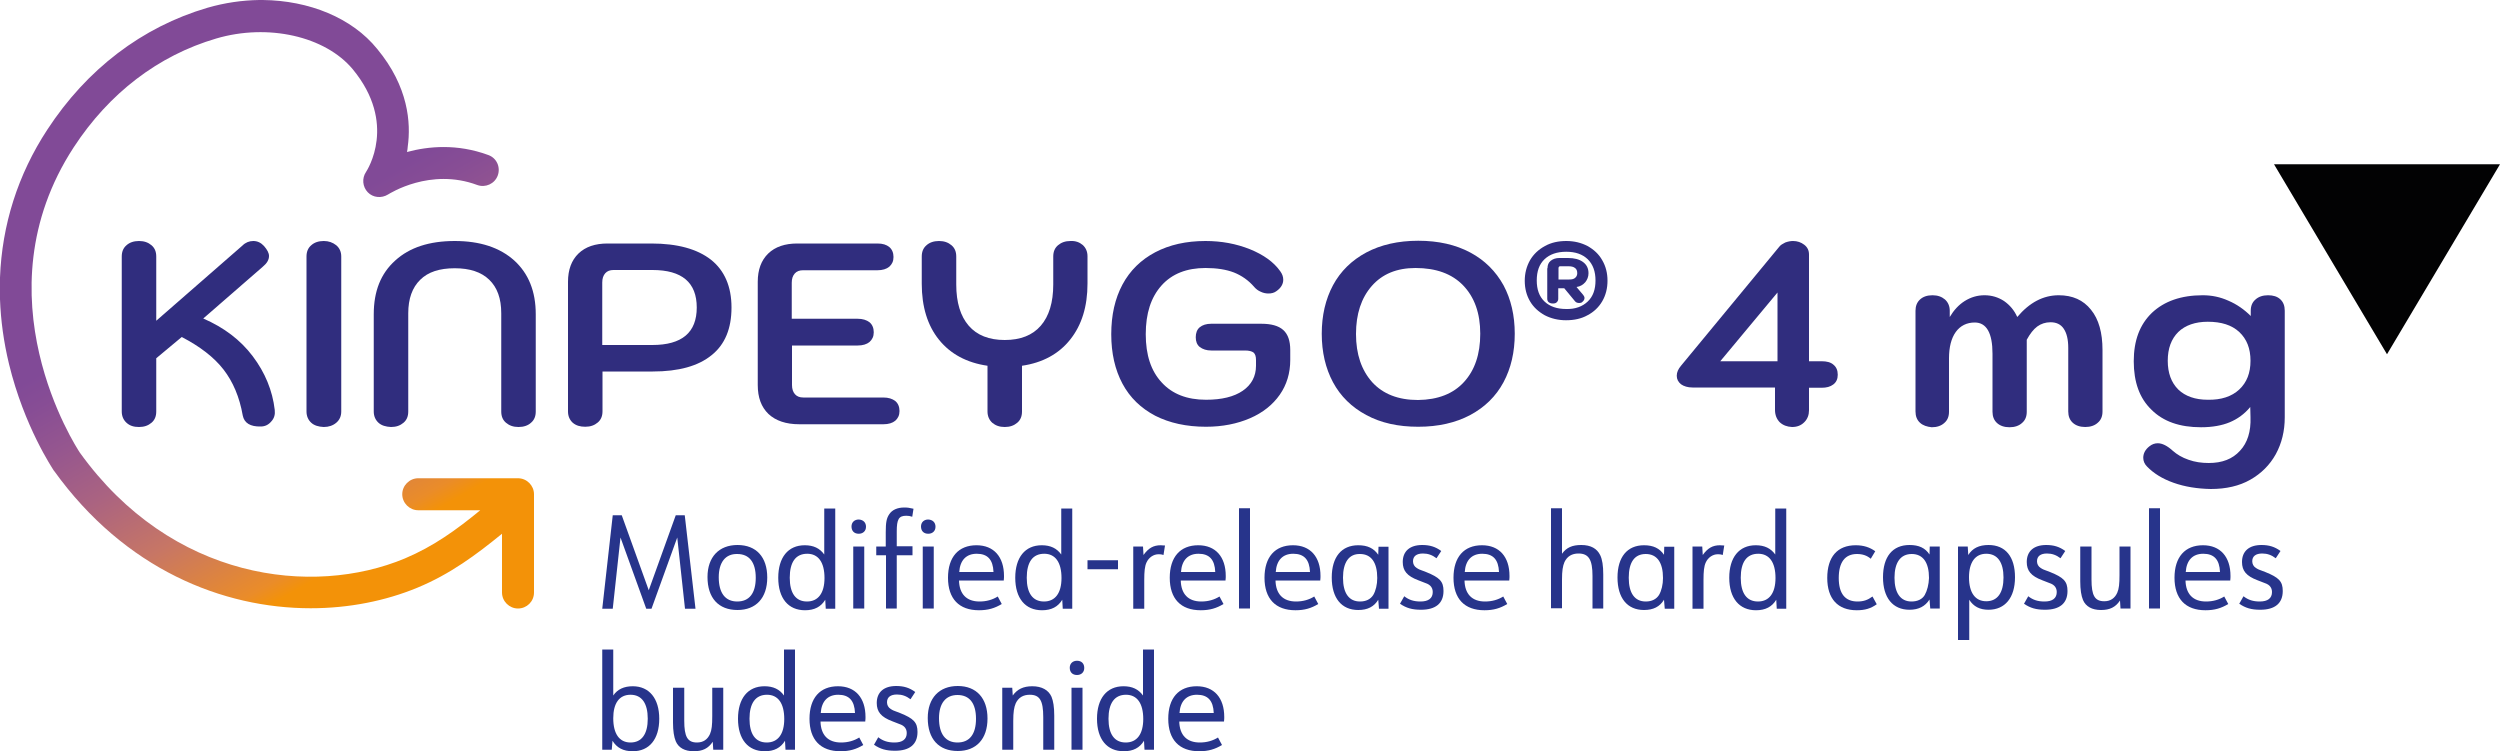 <?xml version="1.0" encoding="UTF-8"?>
<!-- Generator: Adobe Illustrator 27.9.1, SVG Export Plug-In . SVG Version: 6.00 Build 0)  -->
<svg xmlns="http://www.w3.org/2000/svg" xmlns:xlink="http://www.w3.org/1999/xlink" version="1.1" id="Layer_1" x="0px" y="0px" viewBox="0 0 1000 300.5" style="enable-background:new 0 0 1000 300.5;" xml:space="preserve">
<style type="text/css">
	.st0{fill:#302D7E;}
	
		.st1{clip-path:url(#SVGID_00000034075127571472713990000007039231906117943440_);fill:url(#SVGID_00000026862458566728513650000009740995252660464272_);}
	.st2{fill:#020203;}
	.st3{fill:#27348B;}
</style>
<g>
	<path class="st0" d="M97.1,166.2c-1.3-7.4-3.9-13.5-7.7-18.4c-3.8-4.9-9.4-9.2-16.7-13l-10.2,8.5v21.3c0,1.9-0.6,3.4-1.9,4.5   c-1.3,1.1-2.9,1.7-5,1.7c-2.1,0-3.7-0.5-5-1.7c-1.2-1.1-1.9-2.6-1.9-4.5v-62c0-1.9,0.6-3.4,1.9-4.5c1.2-1.1,2.9-1.7,5-1.7   c2.1,0,3.7,0.6,5,1.7c1.3,1.1,1.9,2.6,1.9,4.5v25.7L97,98.2c1.2-1.2,2.7-1.8,4.3-1.8c1.7,0,3.1,0.7,4.3,2c1.3,1.5,2,2.8,2,4   c0,1.5-0.8,2.9-2.5,4.3l-23.8,20.7c8.3,3.6,14.9,8.6,19.8,15.1c4.9,6.5,7.9,13.7,8.8,21.5c0.2,1.8-0.2,3.3-1.4,4.6   c-1.1,1.3-2.5,2-4.2,2C100.1,170.7,97.7,169.2,97.1,166.2"></path>
	<path class="st0" d="M124.5,169.1c-1.2-1.1-1.9-2.6-1.9-4.5v-62c0-1.9,0.6-3.4,1.9-4.5c1.2-1.1,2.9-1.7,5-1.7c2,0,3.6,0.6,5,1.7   c1.3,1.1,2,2.6,2,4.5v62c0,1.9-0.7,3.4-2,4.5c-1.3,1.1-3,1.7-5,1.7C127.4,170.7,125.7,170.2,124.5,169.1"></path>
	<path class="st0" d="M151.4,169.1c-1.2-1.1-1.9-2.6-1.9-4.5v-38.9c0-9.2,2.8-16.3,8.6-21.5c5.7-5.2,13.6-7.8,23.8-7.8   c10.1,0,18,2.6,23.8,7.8c5.7,5.2,8.6,12.3,8.6,21.5v38.9c0,1.9-0.6,3.4-1.9,4.5c-1.2,1.1-2.9,1.7-5,1.7c-2.1,0-3.7-0.6-5-1.7   c-1.3-1.1-1.9-2.6-1.9-4.5v-39.3c0-5.9-1.6-10.3-4.8-13.4c-3.2-3.1-7.8-4.6-13.8-4.6c-6.1,0-10.7,1.5-13.8,4.6   c-3.2,3.1-4.8,7.6-4.8,13.4v39.3c0,1.9-0.6,3.4-1.9,4.5c-1.3,1.1-2.9,1.7-5,1.7C154.3,170.7,152.6,170.2,151.4,169.1"></path>
	<path class="st0" d="M278.7,123c0-10-5.9-15-17.7-15h-15.6c-1.4,0-2.5,0.4-3.3,1.3c-0.8,0.9-1.2,2.1-1.2,3.7V138h20   C272.8,138,278.7,133,278.7,123 M229.1,169.1c-1.2-1.1-1.9-2.6-1.9-4.5v-51.9c0-4.8,1.4-8.6,4.2-11.3c2.8-2.7,6.7-4,11.6-4h17.5   c10.5,0,18.4,2.2,23.9,6.5c5.4,4.3,8.2,10.7,8.2,19.1c0,8.4-2.6,14.8-8,19.1c-5.3,4.3-13.1,6.5-23.5,6.5H241v15.9   c0,1.9-0.6,3.4-1.9,4.5c-1.3,1.1-2.9,1.7-5,1.7C232,170.7,230.4,170.2,229.1,169.1"></path>
	<path class="st0" d="M307.4,165.6c-2.9-2.8-4.3-6.6-4.3-11.6v-41.3c0-4.8,1.4-8.6,4.2-11.3c2.8-2.7,6.7-4,11.6-4H351   c2.1,0,3.6,0.5,4.7,1.4c1.1,0.9,1.7,2.3,1.7,4c0,1.7-0.6,2.9-1.7,3.9c-1.1,0.9-2.7,1.4-4.7,1.4h-29.8c-1.4,0-2.5,0.4-3.3,1.3   c-0.8,0.9-1.2,2.1-1.2,3.7v14.4h26.3c2.1,0,3.6,0.5,4.8,1.4c1.1,0.9,1.7,2.3,1.7,4c0,1.7-0.6,2.9-1.7,3.9c-1.1,0.9-2.7,1.4-4.7,1.4   h-26.3V154c0,1.6,0.4,2.8,1.2,3.7c0.8,0.9,1.9,1.3,3.3,1.3h32c2.1,0,3.6,0.5,4.8,1.4c1.1,0.9,1.7,2.3,1.7,4c0,1.7-0.6,2.9-1.7,3.9   c-1.1,0.9-2.7,1.4-4.7,1.4h-33.7C314.4,169.7,310.3,168.3,307.4,165.6"></path>
	<path class="st0" d="M433.1,98c1.2,1.1,1.9,2.6,1.9,4.5v10.9c0,9.2-2.3,16.6-6.9,22.4c-4.6,5.8-11.1,9.3-19.3,10.5v18.3   c0,1.9-0.6,3.4-1.9,4.5c-1.3,1.1-2.9,1.7-5,1.7c-2.1,0-3.7-0.6-5-1.7c-1.2-1.1-1.9-2.6-1.9-4.5v-18.3c-8.3-1.2-14.8-4.7-19.4-10.4   c-4.6-5.7-6.9-13.2-6.9-22.4v-10.9c0-1.9,0.6-3.4,1.9-4.5c1.2-1.1,2.9-1.7,5-1.7c2.1,0,3.7,0.6,5,1.7c1.3,1.1,1.9,2.6,1.9,4.5v11.2   c0,7.2,1.7,12.7,5,16.5c3.3,3.8,8.1,5.7,14.4,5.7c6.3,0,11.1-1.9,14.4-5.7c3.3-3.8,5-9.3,5-16.5v-11.2c0-1.9,0.6-3.4,1.9-4.5   c1.3-1.1,2.9-1.7,5-1.7C430.2,96.3,431.8,96.9,433.1,98"></path>
	<path class="st0" d="M462.1,166.3c-5.7-3-10.1-7.2-13.1-12.8c-3-5.6-4.5-12.2-4.5-19.8c0-7.7,1.5-14.3,4.5-19.9   c3-5.6,7.4-9.9,13.1-12.9c5.7-3,12.4-4.5,20.1-4.5c6.4,0,12.3,1.1,17.8,3.3c5.4,2.2,9.5,5.1,12.1,8.8c0.8,1.1,1.2,2.2,1.2,3.4   c0,1.7-0.9,3.3-2.8,4.6c-0.8,0.6-1.9,0.9-3.1,0.9c-1,0-2.1-0.2-3.1-0.7c-1-0.4-1.9-1.1-2.6-1.9c-2.3-2.7-5.1-4.6-8.1-5.8   c-3.1-1.2-6.9-1.8-11.4-1.8c-7.5,0-13.4,2.3-17.6,7c-4.2,4.7-6.3,11.1-6.3,19.5c0,8.3,2.1,14.7,6.4,19.3c4.2,4.6,10.1,6.9,17.7,6.9   c6.3,0,11.2-1.2,14.7-3.6c3.5-2.4,5.3-5.8,5.3-10V144c0-1.4-0.3-2.4-1-3c-0.7-0.5-1.8-0.8-3.4-0.8h-13.5c-1.9,0-3.4-0.5-4.6-1.4   c-1.1-0.9-1.6-2.2-1.6-3.9c0-1.7,0.5-3.1,1.6-4c1.1-0.9,2.6-1.4,4.6-1.4h20c4,0,6.9,0.8,8.8,2.5c1.9,1.7,2.8,4.4,2.8,8v4   c0,5.2-1.4,9.9-4.2,13.9c-2.8,4-6.8,7.2-11.9,9.4c-5.1,2.2-11,3.4-17.6,3.4C474.6,170.7,467.8,169.2,462.1,166.3"></path>
	<path class="st0" d="M585.6,152.8c4.3-4.7,6.5-11.1,6.5-19.3c0-8.2-2.3-14.6-6.8-19.3c-4.5-4.7-10.9-7-19.1-7   c-7.5,0-13.3,2.4-17.5,7.2c-4.2,4.8-6.3,11.2-6.3,19.2c0,8.1,2.2,14.5,6.5,19.3c4.3,4.7,10.4,7.1,18.3,7.1   C575.2,159.9,581.3,157.5,585.6,152.8 M546.5,166c-5.8-3.1-10.3-7.5-13.3-13.1c-3-5.6-4.5-12.1-4.5-19.4c0-7.3,1.5-13.8,4.5-19.4   c3-5.6,7.5-10,13.3-13.1c5.8-3.1,12.8-4.7,20.8-4.7c8.1,0,15,1.6,20.8,4.7c5.8,3.1,10.2,7.5,13.3,13.1c3,5.6,4.5,12.1,4.5,19.4   c0,7.3-1.5,13.8-4.5,19.4c-3,5.6-7.5,10-13.3,13.1c-5.8,3.1-12.8,4.7-20.8,4.7C559.3,170.7,552.4,169.2,546.5,166"></path>
	<path class="st0" d="M627.7,111.8c1.1,0,1.9-0.2,2.4-0.7c0.5-0.4,0.8-1.1,0.8-1.8c0-1-0.3-1.7-0.9-2.1c-0.6-0.5-1.5-0.7-2.7-0.7   H624c-0.2,0-0.3,0.1-0.4,0.2c-0.1,0.1-0.2,0.3-0.2,0.5v4.6H627.7z M619,107.3c0-1.3,0.4-2.3,1.3-3c0.9-0.7,2-1.1,3.4-1.1h3.5   c2.5,0,4.5,0.5,6,1.6c1.5,1.1,2.2,2.6,2.2,4.5c0,1.4-0.5,2.6-1.3,3.6c-0.9,1-2,1.7-3.5,1.9l2.7,3.2c0.3,0.4,0.5,0.8,0.5,1.2   c0,0.6-0.3,1.1-0.9,1.6c-0.3,0.3-0.7,0.4-1.2,0.4c-0.7,0-1.3-0.2-1.7-0.7l-4.3-5.2h-2.4v4.2c0,0.6-0.2,1-0.6,1.4   c-0.4,0.4-0.9,0.5-1.6,0.5c-0.7,0-1.2-0.2-1.6-0.5c-0.4-0.3-0.6-0.8-0.6-1.4V107.3z M635.1,120.6c2.1-2,3.1-4.8,3.1-8.4   c0-3.6-1-6.4-3.1-8.5c-2.1-2-4.9-3-8.6-3c-3.7,0-6.6,1-8.7,3c-2.1,2-3.1,4.8-3.1,8.5c0,3.6,1,6.4,3.1,8.4c2.1,2,5,3,8.7,3   C630.1,123.7,633,122.6,635.1,120.6 M617.9,126.1c-2.5-1.4-4.5-3.2-5.9-5.6c-1.4-2.4-2.1-5.1-2.1-8.2c0-3,0.7-5.7,2.1-8.2   c1.4-2.4,3.4-4.3,6-5.7c2.5-1.4,5.4-2,8.5-2c3.2,0,6,0.7,8.5,2c2.5,1.4,4.5,3.2,5.9,5.7c1.4,2.4,2.1,5.1,2.1,8.2   c0,3-0.7,5.8-2.1,8.2c-1.4,2.4-3.4,4.3-5.9,5.6c-2.5,1.4-5.4,2-8.6,2C623.3,128.1,620.4,127.4,617.9,126.1"></path>
	<path class="st0" d="M711,144.5V117l-22.9,27.5H711z M711.9,168.9c-1.2-1.2-1.9-2.9-1.9-4.9v-9H677c-1.9,0-3.5-0.5-4.6-1.3   c-1.1-0.9-1.7-2-1.7-3.4c0-1.4,0.6-2.7,1.7-4l39.3-47.6c0.5-0.7,1.4-1.2,2.4-1.7c1.1-0.4,2.1-0.6,3.1-0.6c1.7,0,3.2,0.5,4.5,1.5   c1.3,1,1.9,2.3,1.9,3.9v42.7h5.1c2,0,3.6,0.4,4.7,1.4c1.1,0.9,1.7,2.2,1.7,4c0,1.7-0.6,3-1.8,3.9c-1.2,0.9-2.7,1.3-4.6,1.3h-5.1v9   c0,1.9-0.6,3.5-1.9,4.8c-1.3,1.3-2.9,1.9-4.9,1.9C714.8,170.7,713.2,170.1,711.9,168.9"></path>
	<path class="st0" d="M768,169.1c-1.2-1.1-1.8-2.6-1.8-4.5v-40.3c0-1.9,0.6-3.4,1.8-4.5s2.8-1.7,5-1.7c2.1,0,3.7,0.6,5,1.7   c1.2,1.1,1.9,2.6,1.9,4.5v2.5c1.6-2.7,3.6-4.9,6-6.4c2.4-1.5,5-2.3,7.9-2.3c2.9,0,5.5,0.8,7.8,2.3c2.3,1.6,4.1,3.7,5.3,6.4   c4.9-5.8,10.4-8.7,16.6-8.7c5.5,0,9.8,1.9,12.9,5.8c3.1,3.8,4.6,9.2,4.6,16.1v24.6c0,1.9-0.6,3.4-1.9,4.5c-1.2,1.1-2.9,1.7-5,1.7   c-2.1,0-3.8-0.6-5-1.7c-1.2-1.1-1.8-2.6-1.8-4.5v-25.4c0-3.4-0.6-5.9-1.8-7.7c-1.2-1.8-3-2.6-5.3-2.6c-2,0-3.8,0.6-5.3,1.7   c-1.5,1.1-2.9,2.9-4.2,5.3v28.8c0,1.9-0.6,3.4-1.9,4.5c-1.2,1.1-2.9,1.7-5,1.7c-2.1,0-3.8-0.6-5-1.7c-1.2-1.1-1.8-2.6-1.8-4.5   v-23.2c0-8.3-2.4-12.5-7.1-12.5c-3.2,0-5.8,1.3-7.6,3.8c-1.8,2.5-2.7,6.1-2.7,10.5v21.4c0,1.9-0.6,3.4-1.9,4.5   c-1.2,1.1-2.9,1.7-5,1.7C770.8,170.7,769.2,170.2,768,169.1"></path>
	<path class="st0" d="M895.7,155.8c3-2.8,4.5-6.6,4.5-11.5c0-4.9-1.5-8.7-4.5-11.5c-3-2.8-7.2-4.1-12.6-4.1c-5,0-9,1.4-11.8,4.1   c-2.8,2.8-4.2,6.6-4.2,11.5c0,4.9,1.4,8.7,4.2,11.5c2.8,2.7,6.8,4.1,11.8,4.1C888.5,160,892.7,158.6,895.7,155.8 M869.4,193.1   c-4.5-1.6-8-3.8-10.6-6.5c-1-1-1.5-2.2-1.5-3.5c0-1.7,0.8-3.3,2.5-4.6c1-0.8,2.1-1.2,3.3-1.2c1.8,0,3.8,1,6,3   c1.7,1.5,3.7,2.7,6.3,3.6c2.5,0.9,5.2,1.3,8.1,1.3c5.4,0,9.5-1.6,12.5-4.9c3-3.2,4.4-7.7,4.2-13.4l-0.1-4.1   c-2.3,2.8-5.1,4.8-8.2,6.1c-3.1,1.3-7,2-11.5,2c-8.5,0-15.1-2.3-19.8-7c-4.8-4.6-7.1-11.1-7.1-19.4c0-8.3,2.4-14.7,7.3-19.4   c4.9-4.6,11.6-7,20.3-7c3.6,0,7,0.7,10.3,2.2c3.3,1.4,6.3,3.5,8.9,6.1v-2.1c0-1.9,0.6-3.4,1.9-4.5c1.2-1.1,2.9-1.7,5-1.7   c2.1,0,3.7,0.5,4.9,1.6c1.2,1.1,1.8,2.6,1.8,4.6v42.6c0,5.5-1.2,10.4-3.6,14.8c-2.4,4.3-5.8,7.7-10.2,10.2   c-4.4,2.5-9.7,3.7-15.8,3.7C878.9,195.5,873.9,194.7,869.4,193.1"></path>
</g>
<g>
	<defs>
		<path id="SVGID_1_" d="M103.7,0C96.9,0.1,89.9,1.1,83,3.1c-26.2,7.7-48.3,24.6-64.1,48.8C7.1,69.9,0.8,90,0,111v8.7    c0.3,8.5,1.5,17.2,3.6,25.9c6.1,25.1,17.5,41.9,17.9,42.6c0,0,0.1,0.1,0.1,0.1c28.4,39.5,67.6,55,102.7,55c15.4,0,30-3,42.6-8.2    c13.3-5.5,23.7-13.3,33.9-21.6V237c0,3.5,2.9,6.4,6.4,6.4c3.5,0,6.4-2.8,6.4-6.4v-39.3c0-3.5-2.9-6.4-6.4-6.4h-39.9    c-3.5,0-6.4,2.9-6.4,6.4c0,3.5,2.9,6.4,6.4,6.4h24.8c-9.5,7.8-18.6,14.4-30.2,19.3c-36.9,15.4-93.3,8.7-130-42.4    c-1.3-2-41.1-62.8-2.4-122.1c14.1-21.6,33.8-36.7,57-43.5c20.7-6.1,43.6-0.9,54.6,12.3c17.9,21.7,5.8,40.3,5.3,41.1    c-1.7,2.5-1.4,5.9,0.7,8.1c2.1,2.2,5.5,2.5,8.1,0.9c0.7-0.4,16.9-10.8,35.7-3.8c3.3,1.2,7-0.5,8.2-3.8c1.2-3.3-0.4-7-3.8-8.2    c-12.5-4.6-24-3.5-32.5-1.2c0.1-0.7,0.3-1.4,0.3-2.2c1.3-9.4,0.3-23.9-12.2-39C140.8,7.1,123.6,0.2,105.1,0H103.7z"></path>
	</defs>
	<clipPath id="SVGID_00000072980980789845019170000017597511669144296622_">
		<use xlink:href="#SVGID_1_" style="overflow:visible;"></use>
	</clipPath>
	
		<linearGradient id="SVGID_00000067209999626786214590000017522012456464832130_" gradientUnits="userSpaceOnUse" x1="78.158" y1="427.711" x2="84.876" y2="427.711" gradientTransform="matrix(14.111 24.639 24.639 -14.111 -11580.357 4158.997)">
		<stop offset="0" style="stop-color:#814A97"></stop>
		<stop offset="0.338" style="stop-color:#814A97"></stop>
		<stop offset="0.397" style="stop-color:#874D95"></stop>
		<stop offset="0.497" style="stop-color:#95568F"></stop>
		<stop offset="0.628" style="stop-color:#AA6381"></stop>
		<stop offset="0.785" style="stop-color:#C77665"></stop>
		<stop offset="0.961" style="stop-color:#EA8C29"></stop>
		<stop offset="1" style="stop-color:#F39208"></stop>
	</linearGradient>
	
		<polygon style="clip-path:url(#SVGID_00000072980980789845019170000017597511669144296622_);fill:url(#SVGID_00000067209999626786214590000017522012456464832130_);" points="   158.7,-96.1 318.6,183.3 45.9,339.5 -114,60.1  "></polygon>
</g>
<polygon class="st2" points="954.8,141.7 1000,65.7 909.6,65.7 "></polygon>
<g>
	<path class="st3" d="M245.1,206.1h3.6l10.8,30l10.8-30h3.6l4.3,37.4H274l-3.1-28.5l-10.3,28.5h-2.1L248.2,215l-3.1,28.5h-4.2   L245.1,206.1z"></path>
	<path class="st3" d="M306.9,231c0,8.2-4.5,13-11.9,13c-7.6,0-12-4.8-12-13.2c0-8,4.6-12.8,12-12.8C302.5,218,306.9,222.8,306.9,231   z M287.5,230.9c0,6.3,2.6,9.7,7.4,9.7c4.8,0,7.4-3.3,7.4-9.5c0-6.2-2.6-9.5-7.4-9.5C290.2,221.5,287.5,224.9,287.5,230.9z"></path>
	<path class="st3" d="M330.1,239.9c-1.7,2.8-4.3,4.2-8.1,4.2c-6.7,0-10.7-4.8-10.7-13c0-8.1,3.9-13,10.6-13c3.5,0,6,1.2,7.8,3.7   v-18.4h4.4v40.1h-3.8L330.1,239.9z M315.9,231.1c0,6.2,2.4,9.5,6.9,9.5c4.5,0,7-3.4,7-9.4c0-6.3-2.5-9.7-6.9-9.7   C318.3,221.5,315.9,224.8,315.9,231.1z"></path>
	<path class="st3" d="M346.4,210.7c0,1.7-1.2,2.8-2.9,2.8c-1.8,0-2.9-1.1-2.9-2.9c0-1.7,1.2-2.8,2.9-2.8   C345.3,207.9,346.4,209,346.4,210.7z M341.3,218.6h4.4v24.8h-4.4V218.6z"></path>
	<path class="st3" d="M350.5,222.2v-3.6h3.8v-5.7c0-3.9,0.3-5.6,1.4-7.2c1.1-1.7,3.2-2.7,6-2.7c1.2,0,2.1,0.1,3.7,0.5l-0.5,3.2   c-0.9-0.3-1.5-0.4-2.4-0.4c-3,0-3.8,1.4-3.8,6.3v5.9h6.3v3.6h-6.3v21.3h-4.3v-21.3H350.5z"></path>
	<path class="st3" d="M374.2,210.7c0,1.7-1.2,2.8-2.9,2.8c-1.8,0-2.9-1.1-2.9-2.9c0-1.7,1.2-2.8,2.9-2.8   C373.1,207.9,374.2,209,374.2,210.7z M369.1,218.6h4.4v24.8h-4.4V218.6z"></path>
	<path class="st3" d="M383.6,232.1c0.1,5.5,3,8.5,8.2,8.5c2.8,0,5.2-0.7,7.3-2l1.6,3c-2.8,1.7-5.5,2.5-9.1,2.5   c-8,0-12.4-4.6-12.4-13c0-8.3,4.2-13,11.4-13c6.9,0,11,4.6,11,12.3c0,0.6,0,0.8-0.1,1.8H383.6z M397.4,228.8   c-0.2-5-2.4-7.3-6.7-7.3c-4.2,0-6.7,2.6-7,7.3H397.4z"></path>
	<path class="st3" d="M424.9,239.9c-1.7,2.8-4.3,4.2-8.1,4.2c-6.7,0-10.7-4.8-10.7-13c0-8.1,3.9-13,10.6-13c3.5,0,6,1.2,7.8,3.7   v-18.4h4.4v40.1h-3.8L424.9,239.9z M410.7,231.1c0,6.2,2.4,9.5,6.9,9.5c4.5,0,7-3.4,7-9.4c0-6.3-2.5-9.7-6.9-9.7   C413.1,221.5,410.7,224.8,410.7,231.1z"></path>
	<path class="st3" d="M435,224.1h12.2v3.6H435V224.1z"></path>
	<path class="st3" d="M453.2,218.6h4l0.2,3.4c2-2.8,4-3.9,6.9-3.9c0.4,0,0.8,0.1,1.7,0.1l-0.6,3.8c-0.9-0.3-1.4-0.3-2-0.3   c-2,0-3.9,1.3-4.8,3.3c-0.7,1.5-0.9,3.6-0.9,7v11.5h-4.4V218.6z"></path>
	<path class="st3" d="M472.3,232.1c0.1,5.5,3,8.5,8.2,8.5c2.8,0,5.2-0.7,7.3-2l1.6,3c-2.8,1.7-5.5,2.5-9.1,2.5   c-8,0-12.4-4.6-12.4-13c0-8.3,4.2-13,11.4-13c6.9,0,11,4.6,11,12.3c0,0.6,0,0.8-0.1,1.8H472.3z M486.1,228.8   c-0.2-5-2.4-7.3-6.7-7.3c-4.2,0-6.7,2.6-7,7.3H486.1z"></path>
	<path class="st3" d="M495.6,203.3h4.4v40.1h-4.4V203.3z"></path>
	<path class="st3" d="M510.2,232.1c0.1,5.5,3,8.5,8.2,8.5c2.8,0,5.2-0.7,7.3-2l1.6,3c-2.8,1.7-5.5,2.5-9.1,2.5   c-8,0-12.4-4.6-12.4-13c0-8.3,4.2-13,11.4-13c6.9,0,11,4.6,11,12.3c0,0.6,0,0.8-0.1,1.8H510.2z M524,228.8c-0.2-5-2.4-7.3-6.7-7.3   c-4.2,0-6.7,2.6-7,7.3H524z"></path>
	<path class="st3" d="M551.3,239.9c-1.7,2.8-4.3,4.1-8,4.1c-6.7,0-10.6-4.8-10.6-13c0-8.2,3.9-12.9,10.6-12.9c3.7,0,6.2,1.2,8,3.8   l0.1-3.2h4v24.8h-3.8L551.3,239.9z M537.2,231.1c0,6.2,2.4,9.5,6.8,9.5c2.4,0,4.2-0.9,5.3-2.6c1-1.7,1.6-4.2,1.6-6.8   c0-6.2-2.4-9.6-6.9-9.6C539.6,221.5,537.2,224.9,537.2,231.1z"></path>
	<path class="st3" d="M561.7,238.5c1.9,1.5,3.9,2.1,6.5,2.1c3.2,0,4.9-1.3,4.9-3.8c0-1.1-0.4-1.9-1-2.5c-0.8-0.7-0.8-0.7-4.8-2.2   c-4.5-1.7-6.2-3.8-6.2-7.3c0-4.3,2.8-6.8,7.8-6.8c3,0,5.3,0.7,7.6,2.4l-1.9,2.9c-1.7-1.3-3.4-1.9-5.4-1.9c-2.6,0-4,1.1-4,3.1   c0,1.1,0.5,2.1,1.5,2.7c0.8,0.5,0.9,0.6,3.7,1.6c5.5,2.2,7,3.8,7,7.6c0,4.9-3.1,7.5-9,7.5c-3.6,0-5.9-0.7-8.4-2.4L561.7,238.5z"></path>
	<path class="st3" d="M585.8,232.1c0.1,5.5,3,8.5,8.2,8.5c2.8,0,5.2-0.7,7.3-2l1.6,3c-2.8,1.7-5.5,2.5-9.1,2.5   c-8,0-12.4-4.6-12.4-13c0-8.3,4.2-13,11.4-13c6.9,0,11,4.6,11,12.3c0,0.6,0,0.8-0.1,1.8H585.8z M599.6,228.8   c-0.2-5-2.4-7.3-6.7-7.3c-4.2,0-6.7,2.6-7,7.3H599.6z"></path>
	<path class="st3" d="M620.4,203.3h4.4v18.2c1.8-2.5,4.1-3.5,7.7-3.5c3.8,0,6.3,1.4,7.6,4.1c0.8,1.7,1.2,4.1,1.2,7.7v13.6H637v-13   c0-6.5-1.5-9-5.6-9c-2.6,0-4.5,1.1-5.6,3.4c-0.7,1.6-1,3.6-1,7v11.5h-4.4V203.3z"></path>
	<path class="st3" d="M665.6,239.9c-1.7,2.8-4.3,4.1-8,4.1c-6.7,0-10.6-4.8-10.6-13c0-8.2,3.9-12.9,10.6-12.9c3.7,0,6.2,1.2,8,3.8   l0.1-3.2h4v24.8h-3.8L665.6,239.9z M651.5,231.1c0,6.2,2.4,9.5,6.8,9.5c2.4,0,4.2-0.9,5.3-2.6c1-1.7,1.6-4.2,1.6-6.8   c0-6.2-2.4-9.6-6.9-9.6S651.5,224.9,651.5,231.1z"></path>
	<path class="st3" d="M676.9,218.6h4l0.2,3.4c2-2.8,4-3.9,6.9-3.9c0.4,0,0.8,0.1,1.7,0.1l-0.6,3.8c-0.9-0.3-1.4-0.3-2-0.3   c-2,0-3.9,1.3-4.8,3.3c-0.7,1.5-0.9,3.6-0.9,7v11.5h-4.4V218.6z"></path>
	<path class="st3" d="M710.5,239.9c-1.7,2.8-4.3,4.2-8.1,4.2c-6.7,0-10.7-4.8-10.7-13c0-8.1,3.9-13,10.6-13c3.5,0,6,1.2,7.8,3.7   v-18.4h4.4v40.1h-3.8L710.5,239.9z M696.3,231.1c0,6.2,2.4,9.5,6.9,9.5s7-3.4,7-9.4c0-6.3-2.5-9.7-6.9-9.7   C698.7,221.5,696.3,224.8,696.3,231.1z"></path>
	<path class="st3" d="M750.7,241.7c-2.4,1.7-4.7,2.4-8,2.4c-7.6,0-11.8-4.6-11.8-12.9c0-8.4,4-13.1,11.4-13.1c3.1,0,5.6,0.8,7.8,2.4   l-1.8,3c-1.5-1.3-3.3-1.9-5.5-1.9c-4.8,0-7.3,3.3-7.3,9.6c0,6.2,2.5,9.4,7.5,9.4c2.4,0,4.1-0.6,6-2L750.7,241.7z"></path>
	<path class="st3" d="M771.9,218.6l-0.1,3.2c-1.7-2.6-4.2-3.8-8-3.8c-6.8,0-10.6,4.7-10.6,12.9c0,8.2,3.9,13,10.6,13   c3.7,0,6.3-1.4,8-4.1l0.3,3.6h3.8v-24.8H771.9z M769.9,238c-1,1.7-2.9,2.6-5.3,2.6c-4.4,0-6.8-3.4-6.8-9.5s2.4-9.5,6.9-9.5   c4.5,0,6.9,3.4,6.9,9.6C771.5,233.8,770.9,236.2,769.9,238z"></path>
	<path class="st3" d="M787.6,256h-4.4v-37.4h3.9l0.2,3.4c1.7-2.7,4.3-4,8.1-4c6.8,0,10.6,4.7,10.6,12.9c0,8.2-4,13-10.6,13   c-3.5,0-6-1.3-7.7-4V256z M787.6,230.9c0,6.2,2.5,9.6,6.9,9.6c4.5,0,6.9-3.4,6.9-9.5s-2.4-9.5-6.9-9.5   C790.1,221.5,787.6,224.9,787.6,230.9z"></path>
	<path class="st3" d="M811.3,238.5c1.9,1.5,3.9,2.1,6.5,2.1c3.2,0,4.9-1.3,4.9-3.8c0-1.1-0.4-1.9-1-2.5c-0.8-0.7-0.8-0.7-4.8-2.2   c-4.5-1.7-6.2-3.8-6.2-7.3c0-4.3,2.8-6.8,7.8-6.8c3,0,5.3,0.7,7.6,2.4l-1.9,2.9c-1.7-1.3-3.4-1.9-5.4-1.9c-2.6,0-4,1.1-4,3.1   c0,1.1,0.5,2.1,1.5,2.7c0.8,0.5,0.9,0.6,3.7,1.6c5.5,2.2,7,3.8,7,7.6c0,4.9-3.1,7.5-9,7.5c-3.6,0-5.9-0.7-8.4-2.4L811.3,238.5z"></path>
	<path class="st3" d="M836.6,218.6v13.2c0,6.4,1.3,8.7,5.1,8.7c2.5,0,4.2-1.2,5.2-3.4c0.7-1.6,0.9-3.6,0.9-7.1v-11.4h4.4v24.8h-4   l-0.2-3.2c-1.8,2.7-4.1,3.8-7.6,3.8c-3.6,0-6.1-1.4-7.2-4c-0.7-1.7-1.1-4.1-1.1-7.5v-13.9H836.6z"></path>
	<path class="st3" d="M859.6,203.3h4.4v40.1h-4.4V203.3z"></path>
	<path class="st3" d="M874.2,232.1c0.1,5.5,3,8.5,8.2,8.5c2.8,0,5.2-0.7,7.3-2l1.6,3c-2.8,1.7-5.5,2.5-9.1,2.5   c-8,0-12.4-4.6-12.4-13c0-8.3,4.2-13,11.4-13c6.9,0,11,4.6,11,12.3c0,0.6,0,0.8-0.1,1.8H874.2z M888,228.8c-0.2-5-2.4-7.3-6.7-7.3   c-4.2,0-6.7,2.6-7,7.3H888z"></path>
	<path class="st3" d="M897.4,238.5c1.9,1.5,3.9,2.1,6.5,2.1c3.2,0,4.9-1.3,4.9-3.8c0-1.1-0.4-1.9-1-2.5c-0.8-0.7-0.8-0.7-4.8-2.2   c-4.5-1.7-6.2-3.8-6.2-7.3c0-4.3,2.8-6.8,7.8-6.8c3,0,5.3,0.7,7.6,2.4l-1.9,2.9c-1.7-1.3-3.4-1.9-5.4-1.9c-2.6,0-4,1.1-4,3.1   c0,1.1,0.5,2.1,1.5,2.7c0.8,0.5,0.9,0.6,3.7,1.6c5.5,2.2,7,3.8,7,7.6c0,4.9-3.1,7.5-9,7.5c-3.6,0-5.9-0.7-8.4-2.4L897.4,238.5z"></path>
	<path class="st3" d="M240.9,259.8h4.4v18.4c1.7-2.5,4.3-3.7,7.8-3.7c6.6,0,10.6,4.9,10.6,13c0,8.2-4,13-10.6,13   c-3.8,0-6.4-1.4-8.1-4.2l-0.3,3.6h-3.8V259.8z M245.3,287.3c0,6.3,2.5,9.7,6.9,9.7c4.5,0,6.9-3.4,6.9-9.5c0-6.2-2.4-9.6-6.9-9.6   S245.3,281.3,245.3,287.3z"></path>
	<path class="st3" d="M273.7,275.1v13.2c0,6.4,1.3,8.7,5.1,8.7c2.5,0,4.2-1.2,5.2-3.4c0.7-1.6,0.9-3.6,0.9-7.1v-11.4h4.4v24.8h-4   l-0.2-3.2c-1.8,2.7-4.1,3.8-7.6,3.8c-3.6,0-6.1-1.4-7.2-4c-0.7-1.7-1.1-4.1-1.1-7.5v-13.9H273.7z"></path>
	<path class="st3" d="M314,296.3c-1.7,2.8-4.3,4.2-8.1,4.2c-6.7,0-10.7-4.8-10.7-13c0-8.1,3.9-13,10.6-13c3.5,0,6,1.2,7.8,3.7v-18.4   h4.4v40.1h-3.8L314,296.3z M299.8,287.5c0,6.2,2.4,9.5,6.9,9.5c4.5,0,7-3.4,7-9.4c0-6.3-2.5-9.7-6.9-9.7   C302.2,277.9,299.8,281.3,299.8,287.5z"></path>
	<path class="st3" d="M328.2,288.5c0.1,5.5,3,8.5,8.2,8.5c2.8,0,5.2-0.7,7.3-2l1.6,3c-2.8,1.7-5.5,2.5-9.1,2.5   c-8,0-12.4-4.6-12.4-13c0-8.3,4.2-13,11.4-13c6.9,0,11,4.6,11,12.3c0,0.6,0,0.8-0.1,1.8H328.2z M342,285.2c-0.2-5-2.4-7.3-6.7-7.3   c-4.2,0-6.7,2.6-7,7.3H342z"></path>
	<path class="st3" d="M351.3,294.9c1.9,1.5,3.9,2.1,6.5,2.1c3.2,0,4.9-1.3,4.9-3.8c0-1.1-0.4-1.9-1-2.5c-0.8-0.7-0.8-0.7-4.8-2.2   c-4.5-1.7-6.2-3.8-6.2-7.3c0-4.3,2.8-6.8,7.8-6.8c3,0,5.3,0.7,7.6,2.4l-1.9,2.9c-1.7-1.3-3.4-1.9-5.4-1.9c-2.6,0-4,1.1-4,3.1   c0,1.1,0.5,2.1,1.5,2.7c0.8,0.5,0.9,0.6,3.7,1.6c5.5,2.2,7,3.8,7,7.6c0,4.9-3.1,7.5-9,7.5c-3.6,0-5.9-0.7-8.4-2.4L351.3,294.9z"></path>
	<path class="st3" d="M395,287.4c0,8.2-4.5,13-11.9,13c-7.6,0-12-4.8-12-13.2c0-8,4.6-12.8,12-12.8C390.6,274.4,395,279.3,395,287.4   z M375.6,287.3c0,6.3,2.6,9.7,7.4,9.7c4.8,0,7.4-3.3,7.4-9.5c0-6.2-2.6-9.5-7.4-9.5C378.3,278,375.6,281.3,375.6,287.3z"></path>
	<path class="st3" d="M400.9,275.1h4l0.2,3.1c1.8-2.5,4.2-3.7,7.8-3.7c3.8,0,6.5,1.5,7.7,4.2c0.7,1.7,1.1,4.1,1.1,7.6v13.6h-4.4v-13   c0-6.7-1.4-9-5.4-9c-2.6,0-4.5,1.1-5.6,3.4c-0.7,1.6-1,3.6-1,7.1v11.5h-4.4V275.1z"></path>
	<path class="st3" d="M433.7,267.2c0,1.7-1.2,2.8-2.9,2.8c-1.8,0-2.9-1.1-2.9-2.9c0-1.7,1.2-2.8,2.9-2.8   C432.6,264.3,433.7,265.4,433.7,267.2z M428.6,275.1h4.4v24.8h-4.4V275.1z"></path>
	<path class="st3" d="M457.6,296.3c-1.7,2.8-4.3,4.2-8.1,4.2c-6.7,0-10.7-4.8-10.7-13c0-8.1,3.9-13,10.6-13c3.5,0,6,1.2,7.8,3.7   v-18.4h4.4v40.1h-3.8L457.6,296.3z M443.4,287.5c0,6.2,2.4,9.5,6.9,9.5c4.5,0,7-3.4,7-9.4c0-6.3-2.5-9.7-6.9-9.7   C445.8,277.9,443.4,281.3,443.4,287.5z"></path>
	<path class="st3" d="M471.7,288.5c0.1,5.5,3,8.5,8.2,8.5c2.8,0,5.2-0.7,7.3-2l1.6,3c-2.8,1.7-5.5,2.5-9.1,2.5   c-8,0-12.4-4.6-12.4-13c0-8.3,4.2-13,11.4-13c6.9,0,11,4.6,11,12.3c0,0.6,0,0.8-0.1,1.8H471.7z M485.5,285.2   c-0.2-5-2.4-7.3-6.7-7.3c-4.2,0-6.7,2.6-7,7.3H485.5z"></path>
</g>
</svg>

